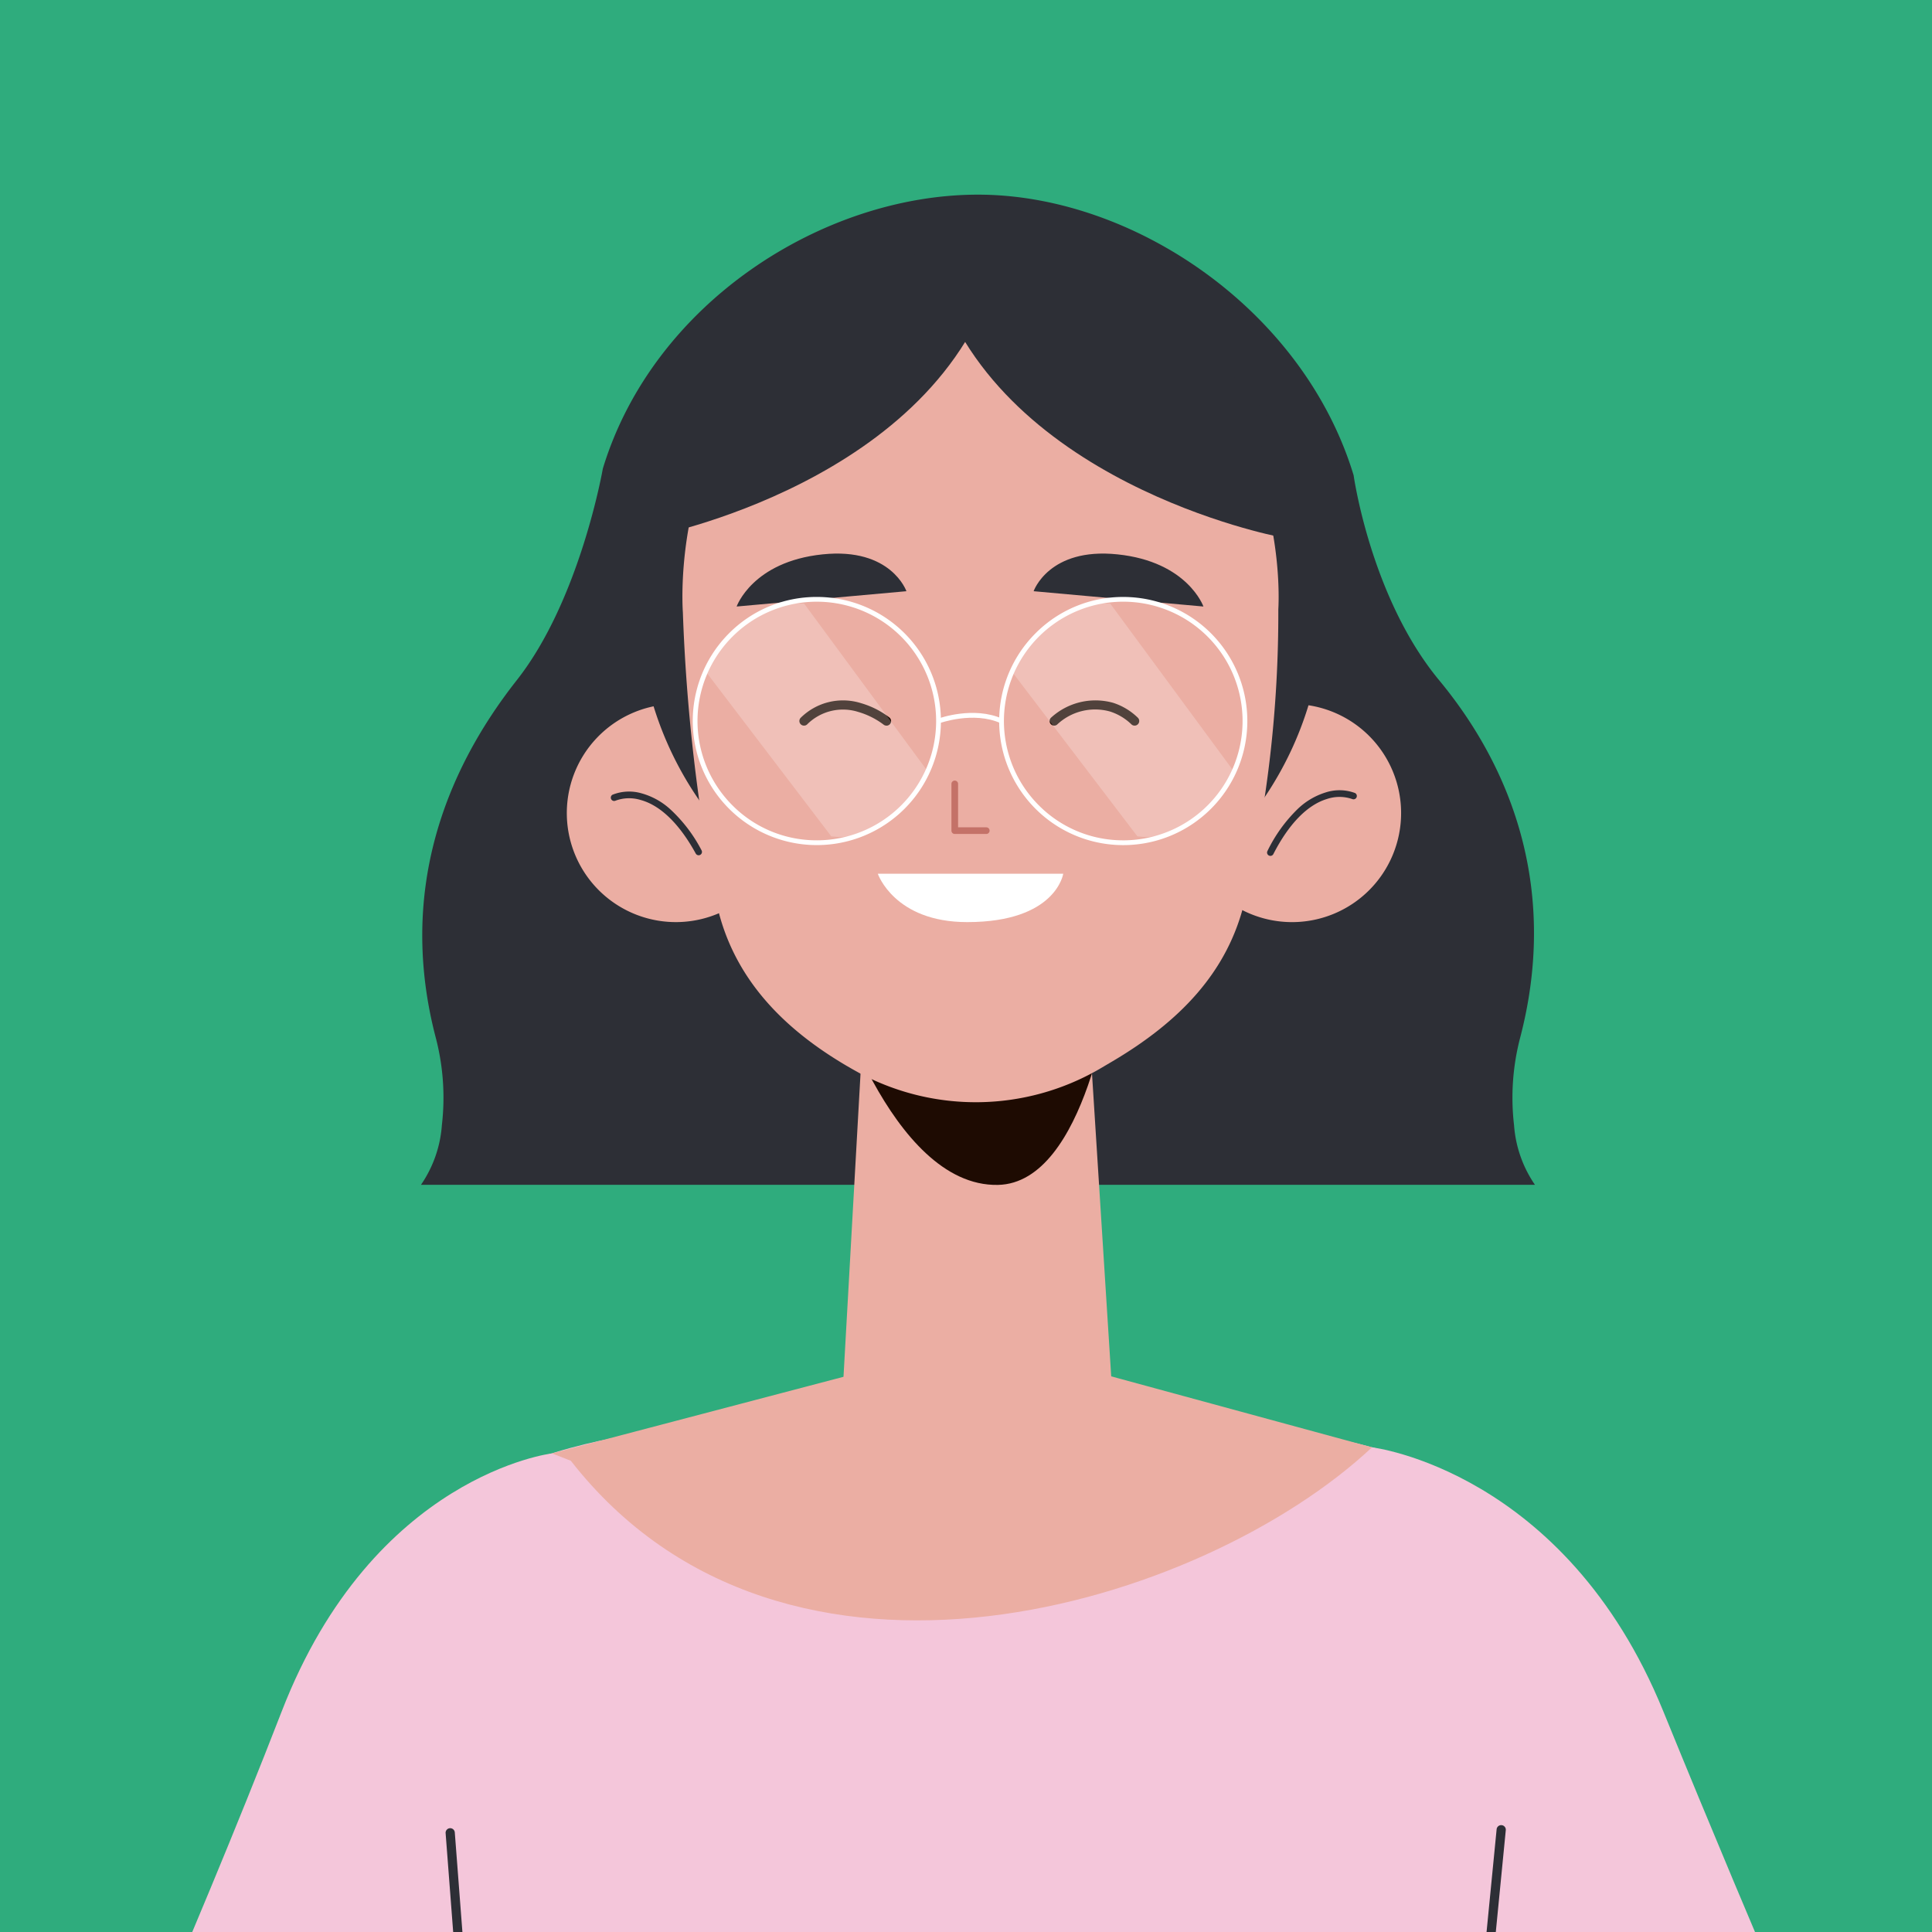 <?xml version="1.0" encoding="UTF-8"?>
<svg xmlns="http://www.w3.org/2000/svg" xmlns:xlink="http://www.w3.org/1999/xlink" width="200" height="200" viewBox="0 0 200 200">
  <defs>
    <clipPath id="clip-path">
      <rect id="Rectangle_3314" data-name="Rectangle 3314" width="200" height="200" transform="translate(3917 5472)" fill="#2fac7d"></rect>
    </clipPath>
    <clipPath id="clip-path-2">
      <rect id="Rectangle_3239" data-name="Rectangle 3239" width="23.079" height="24.178" fill="none"></rect>
    </clipPath>
  </defs>
  <g id="avatar_6" data-name="avatar 6" transform="translate(-3917 -5472)">
    <rect id="Rectangle_3313" data-name="Rectangle 3313" width="200" height="200" transform="translate(3917 5472)" fill="#2fac7d"></rect>
    <g id="Mask_Group_10" data-name="Mask Group 10" clip-path="url(#clip-path)">
      <g id="Group_5917" data-name="Group 5917" transform="translate(3924.972 5492.15)">
        <g id="Group_5927" data-name="Group 5927">
          <path id="Path_19136" data-name="Path 19136" d="M14.459,168.943l11.77-79.754,27.352,8.9L38.339,173.753Z" transform="translate(-6.533 74.228)" fill="#ebaea3"></path>
          <path id="Path_19137" data-name="Path 19137" d="M59.3,71.118s-18.473,2.2-27.964,26.676c-9.542,24.605-21.2,50.277-21.2,50.277l41.345,23.041Z" transform="translate(-10.133 59.188)" fill="#f4c6da"></path>
          <path id="Path_19139" data-name="Path 19139" d="M128.582,169.306l-18.7-80.117-27.35,8.9,21.492,81.99Z" transform="translate(50.123 74.228)" fill="#ebaea3"></path>
          <path id="Path_19140" data-name="Path 19140" d="M83.3,70.775s19.981,2.367,30.142,27.3c9.958,24.44,19.856,47,19.856,47L93.457,169.763Z" transform="translate(50.76 58.903)" fill="#f4c6da"></path>
          <path id="Path_19141" data-name="Path 19141" d="M140.979,75.3c-7.091-4.39-18.61-5.488-18.61-5.488L90.341,73.049,58.315,69.817S46.794,70.915,39.7,75.3l-.26,73.768-14.308,101.4,131.277.709L141.351,150.4Z" transform="translate(2.352 58.106)" fill="#f4c6da"></path>
          <path id="Path_19142" data-name="Path 19142" d="M36.968,75.623l37.743-9.918H87.725l34.131,9.29C104.4,91.357,61.08,104.769,38.918,76.385Z" transform="translate(12.201 54.683)" fill="#ebaea3"></path>
          <path id="Path_19143" data-name="Path 19143" d="M31.638,152.113l-.047,0a.477.477,0,0,1-.428-.52l2.29-23.575-2.71-35.428a.476.476,0,1,1,.95-.073l2.714,35.469a.476.476,0,0,1,0,.082l-2.294,23.616A.477.477,0,0,1,31.638,152.113Z" transform="translate(7.415 77.027)" fill="#2d2f36"></path>
          <path id="Path_19144" data-name="Path 19144" d="M90.8,150.447a.477.477,0,0,1-.474-.43l-2.116-21.8a.477.477,0,0,1,0-.093l3.511-35.806a.477.477,0,0,1,.948.093l-3.506,35.76,2.112,21.75a.477.477,0,0,1-.428.52Z" transform="translate(55.24 76.874)" fill="#2d2f36"></path>
          <path id="Path_19145" data-name="Path 19145" d="M142.719,96.325a24.544,24.544,0,0,1,.639-9.073c3.879-14.863-.559-27.526-8.394-36.986-7.085-8.558-8.852-21.219-8.852-21.219C120.908,11.9,103.274,0,87.225,0S53.6,11.212,48.391,28.361c0,0-2.349,13.577-8.907,21.9-7.595,9.643-12.271,22.123-8.394,36.986a24.543,24.543,0,0,1,.639,9.073,12.465,12.465,0,0,1-2.162,6.178H144.881a12.483,12.483,0,0,1-2.162-6.178" transform="translate(6.042)" fill="#2d2f36"></path>
          <path id="Path_19146" data-name="Path 19146" d="M60.378,39.747a11.288,11.288,0,1,1-11.6-10.964,11.289,11.289,0,0,1,11.6,10.964" transform="translate(12.898 23.951)" fill="#ebaea3"></path>
          <path id="Path_19147" data-name="Path 19147" d="M49.237,40.158a.344.344,0,0,1-.3-.179c-1.688-3.077-3.667-5-5.723-5.55a4.049,4.049,0,0,0-2.593.082.345.345,0,0,1-.3-.62,4.631,4.631,0,0,1,3.016-.142,7.321,7.321,0,0,1,2.953,1.638,15.517,15.517,0,0,1,3.25,4.261.345.345,0,0,1-.3.51Z" transform="translate(15.114 28.229)" fill="#2d2f36"></path>
          <path id="Path_19148" data-name="Path 19148" d="M72.62,40.067A11.289,11.289,0,1,0,83.909,28.778,11.288,11.288,0,0,0,72.62,40.067" transform="translate(41.872 23.951)" fill="#ebaea3"></path>
          <path id="Path_19149" data-name="Path 19149" d="M77.557,40.286a.345.345,0,0,1-.306-.5,15.513,15.513,0,0,1,3.128-4.351,7.318,7.318,0,0,1,2.906-1.72,4.631,4.631,0,0,1,3.019.057.344.344,0,0,1-.283.628,4.05,4.05,0,0,0-2.594-.009c-2.039.611-3.963,2.585-5.563,5.709A.344.344,0,0,1,77.557,40.286Z" transform="translate(45.981 28.165)" fill="#2d2f36"></path>
          <path id="Path_19150" data-name="Path 19150" d="M112.76,39.311A35.455,35.455,0,1,1,77.306,3.857,35.453,35.453,0,0,1,112.76,39.311" transform="translate(16.264 3.21)" fill="#2d2f36"></path>
          <path id="Path_19151" data-name="Path 19151" d="M78.9,47.523s-4.885,4.484-9.343,5.585-8.789-2.27-8.846-2.312l-5.207-3.9L53.417,84.047l.575.619c7.567,8.122,18.46,8.236,26.089.269L81.2,83.771Z" transform="translate(25.89 39.027)" fill="#ebaea3"></path>
          <path id="Path_19152" data-name="Path 19152" d="M52.637,44.214s6.264,21.71,17.449,21.5c9.192-.176,11.743-20.419,11.743-20.419Z" transform="translate(25.241 36.797)" fill="#1e0b02"></path>
          <path id="Path_19153" data-name="Path 19153" d="M106.025,38.089a129.144,129.144,0,0,1-3.489,30.249c-1.744,7.333-6.732,12.476-13.8,16.631l-1.286.757a25.544,25.544,0,0,1-24.789.385c-7.7-4.2-13.1-9.755-14.792-17.6A188.686,188.686,0,0,1,44.384,38.4S41.812,5.366,75.056,5.8s30.969,32.292,30.969,32.292" transform="translate(18.334 4.821)" fill="#ebaea3"></path>
          <path id="Path_19154" data-name="Path 19154" d="M62.987,38.475H59.725a.344.344,0,0,1-.345-.344V33.293a.344.344,0,1,1,.689,0v4.493h2.917a.344.344,0,1,1,0,.689Z" transform="translate(31.14 27.708)" fill="#c47268"></path>
          <path id="Path_19155" data-name="Path 19155" d="M47.4,25.76l17.577-1.585S63.4,19.62,56.3,20.36c-7.272.755-8.9,5.4-8.9,5.4" transform="translate(20.884 16.877)" fill="#2d2f36"></path>
          <path id="Path_19156" data-name="Path 19156" d="M81.757,25.76,64.18,24.175s1.574-4.555,8.679-3.815c7.272.755,8.9,5.4,8.9,5.4" transform="translate(34.848 16.877)" fill="#2d2f36"></path>
          <path id="Path_19157" data-name="Path 19157" d="M55.378,38.368H74.571s-.737,5.006-9.94,5.006c-7.554,0-9.253-5.006-9.253-5.006" transform="translate(27.522 31.932)" fill="#fff"></path>
          <path id="Path_19158" data-name="Path 19158" d="M59.744,30.968a.476.476,0,0,1-.3-.108,8.1,8.1,0,0,0-2.631-1.314,5.244,5.244,0,0,0-5.279,1.293.478.478,0,0,1-.652-.7,6.224,6.224,0,0,1,6.222-1.5,8.93,8.93,0,0,1,2.945,1.485.478.478,0,0,1-.3.848Z" transform="translate(24.05 24)" fill="#1e0b02"></path>
          <path id="Path_19159" data-name="Path 19159" d="M65.345,30.987a.478.478,0,0,1-.3-.851,6.806,6.806,0,0,1,6.391-1.513,6.513,6.513,0,0,1,2.579,1.559.478.478,0,0,1-.7.653,5.648,5.648,0,0,0-2.211-1.314,5.737,5.737,0,0,0-5.464,1.36A.476.476,0,0,1,65.345,30.987Z" transform="translate(35.817 23.98)" fill="#1e0b02"></path>
          <g id="Group_5919" data-name="Group 5919" transform="translate(65.079 42.316)" opacity="0.23">
            <g id="Group_5918" data-name="Group 5918">
              <g id="Group_5917-2" data-name="Group 5917" clip-path="url(#clip-path-2)">
                <path id="Path_19160" data-name="Path 19160" d="M55.847,23.117,68.729,40.607s-3.884,7.428-10.074,6.6l-13-17.064s3.514-7.5,10.195-7.029" transform="translate(-45.651 -23.095)" fill="#fff"></path>
              </g>
            </g>
          </g>
          <g id="Group_5922" data-name="Group 5922" transform="translate(96.767 42.316)" opacity="0.23">
            <g id="Group_5921" data-name="Group 5921">
              <g id="Group_5920" data-name="Group 5920" clip-path="url(#clip-path-2)">
                <path id="Path_19161" data-name="Path 19161" d="M73.142,23.117,86.024,40.607s-3.884,7.428-10.074,6.6l-13-17.064s3.514-7.5,10.195-7.029" transform="translate(-62.946 -23.095)" fill="#fff"></path>
              </g>
            </g>
          </g>
          <path id="Ellipse_574" data-name="Ellipse 574" d="M12.6-.246a12.843,12.843,0,0,1,9.082,21.925A12.843,12.843,0,0,1,3.515,3.515,12.759,12.759,0,0,1,12.6-.246Zm0,25.194A12.35,12.35,0,0,0,21.33,3.864,12.35,12.35,0,0,0,3.864,21.33,12.269,12.269,0,0,0,12.6,24.947Z" transform="translate(63.987 41.892)" fill="#fff"></path>
          <path id="Path_19162" data-name="Path 19162" d="M74.967,22.618a12.845,12.845,0,1,1-9.083,3.762A12.759,12.759,0,0,1,74.967,22.618Zm0,25.194a12.352,12.352,0,1,0-8.734-3.617A12.269,12.269,0,0,0,74.967,47.811Z" transform="translate(33.34 19.029)" fill="#fff"></path>
          <path id="Path_19163" data-name="Path 19163" d="M58.891,30.238l-.17-.463c.151-.056,3.728-1.344,6.715.007l-.2.449C62.427,28.963,58.926,30.225,58.891,30.238Z" transform="translate(30.375 24.483)" fill="#fff"></path>
          <path id="Path_19164" data-name="Path 19164" d="M42.616,32.608s29.635-5.642,35.753-27.76c0,0-31.528-11.186-35.753,27.76" transform="translate(16.901 2.795)" fill="#2d2f36"></path>
          <path id="Path_19165" data-name="Path 19165" d="M94.245,32.608S64.612,26.966,58.492,4.847c0,0,31.528-11.186,35.753,27.76" transform="translate(30.114 2.795)" fill="#2d2f36"></path>
        </g>
      </g>
    </g>
  </g>
</svg>
